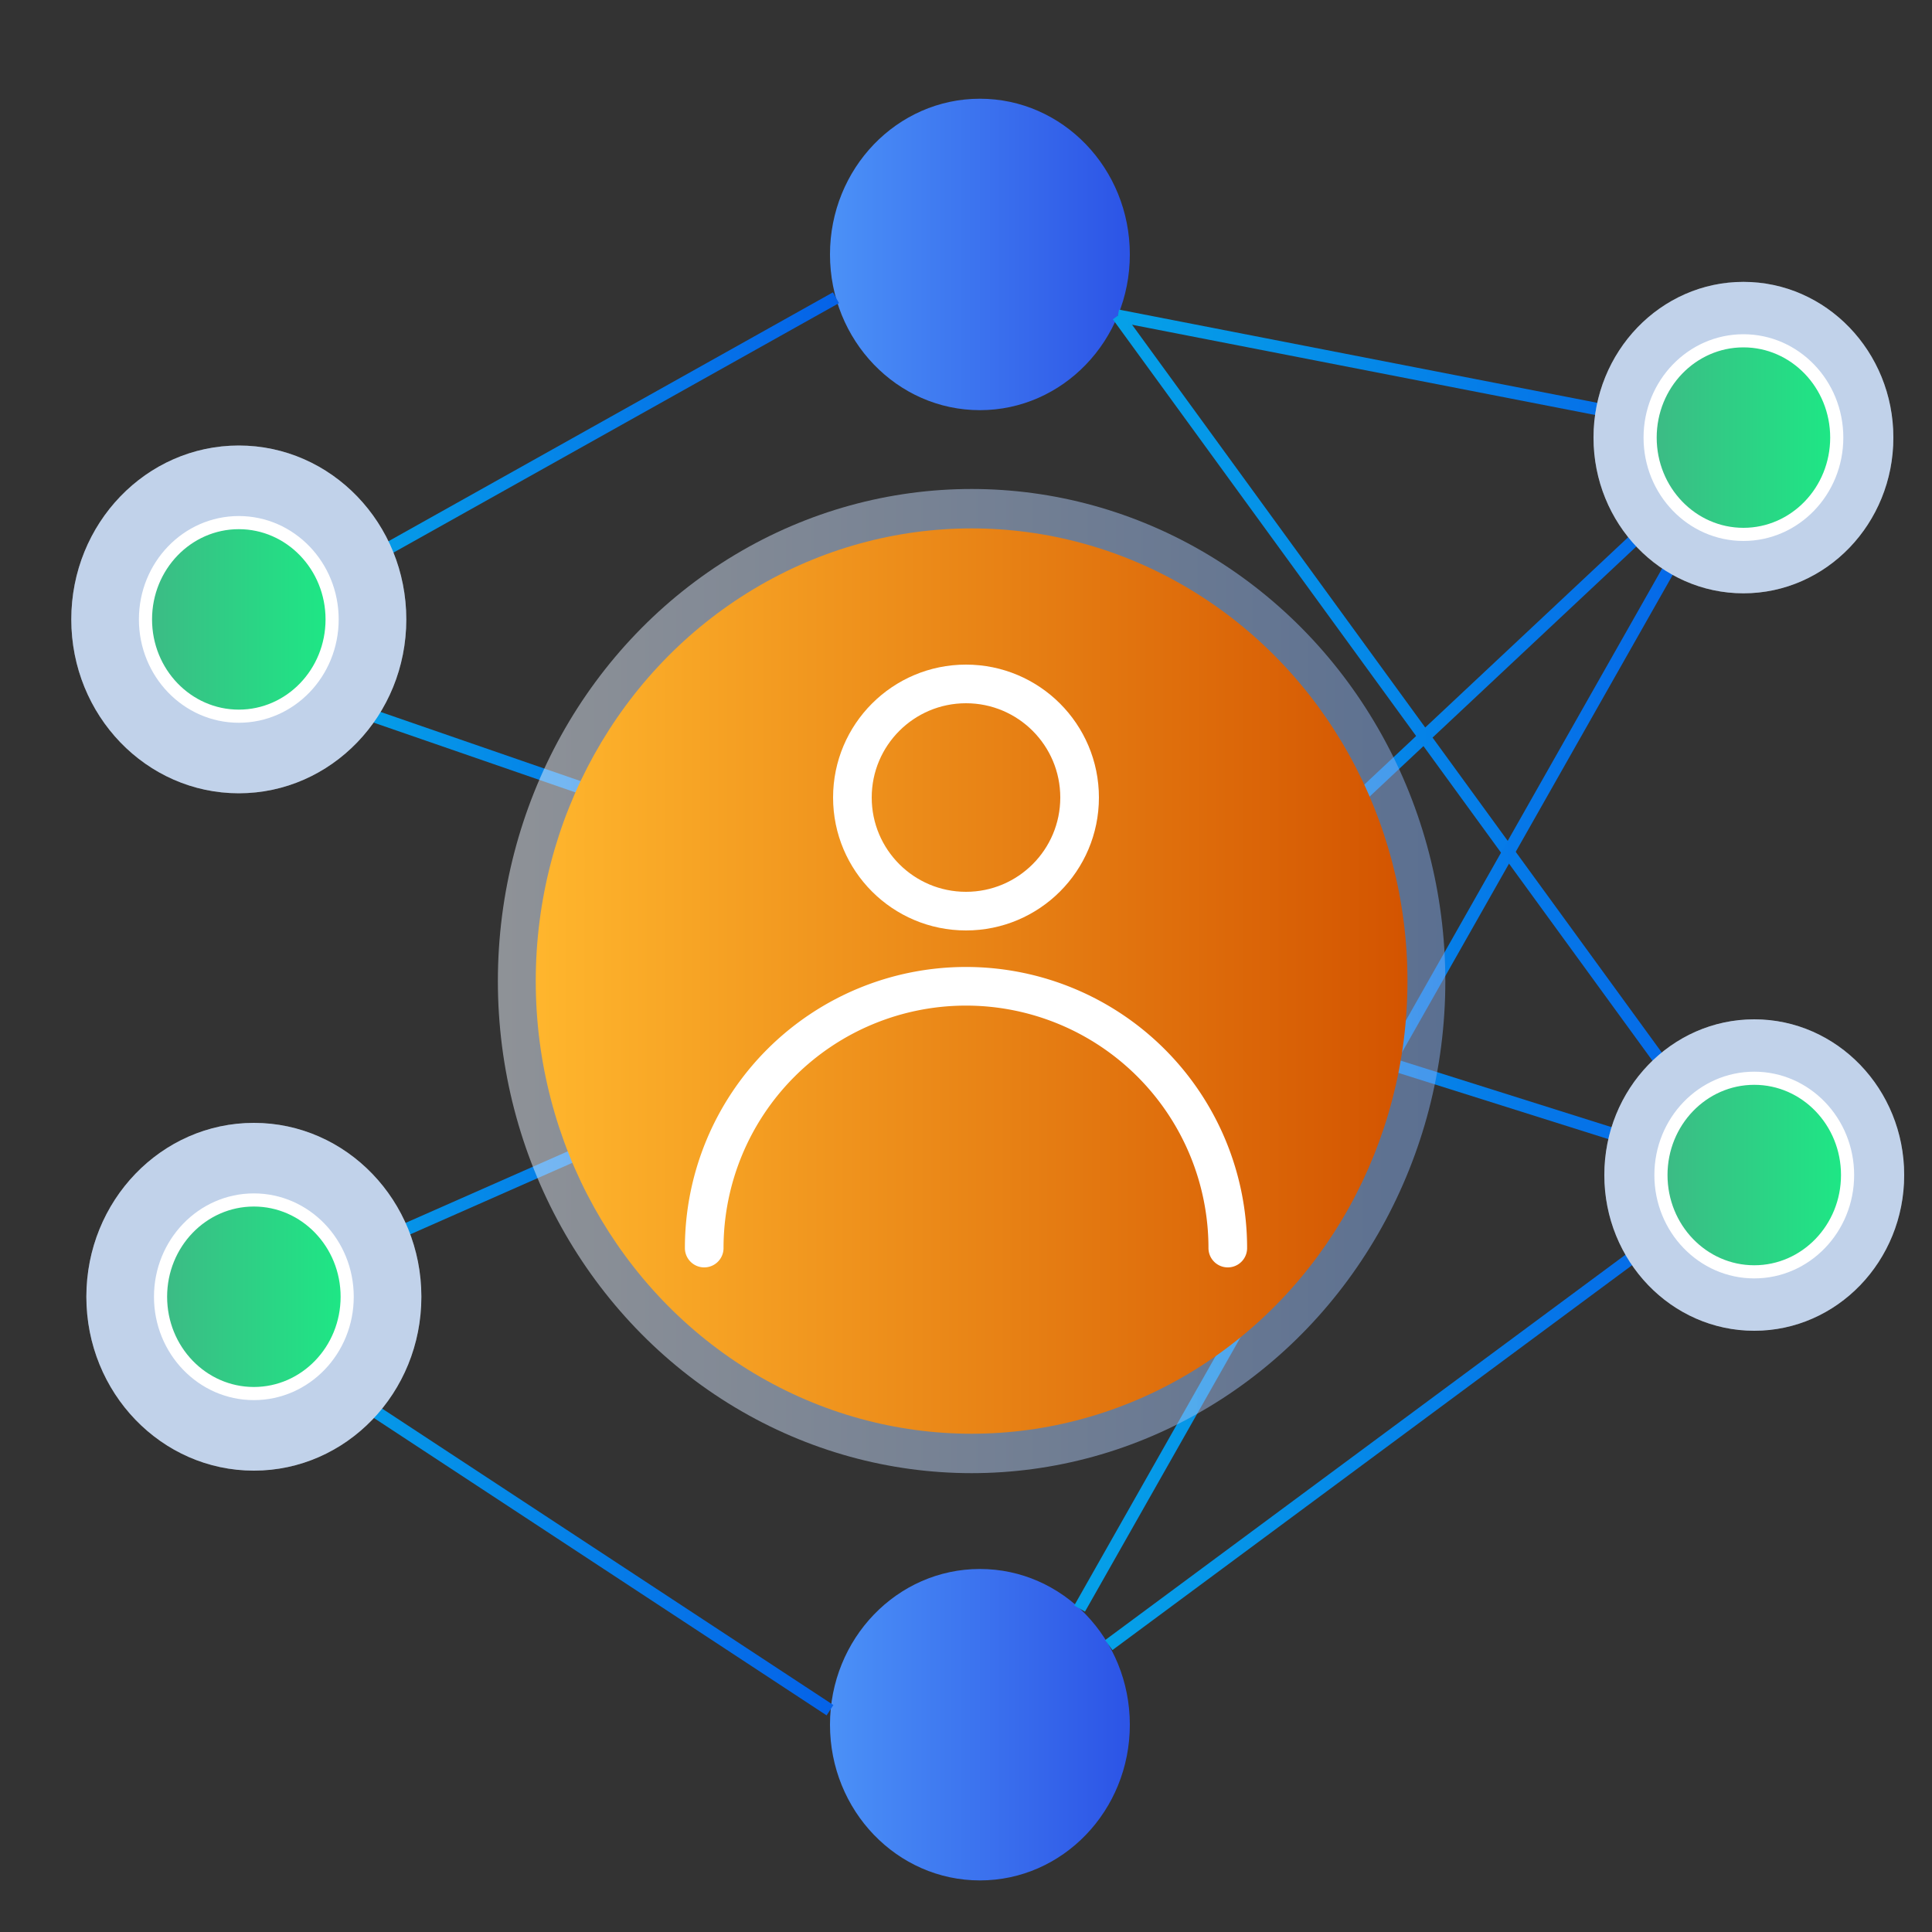 <svg id="Layer_1" data-name="Layer 1" xmlns="http://www.w3.org/2000/svg" xmlns:xlink="http://www.w3.org/1999/xlink" viewBox="0 0 100 100"><rect x="0" y="0" width="100" height="100" fill="#333333" stroke="none"/><defs><style>.cls-1{fill:url(#linear-gradient);}.cls-2{fill:url(#linear-gradient-2);}.cls-10,.cls-19,.cls-3,.cls-4,.cls-5,.cls-6,.cls-7,.cls-8,.cls-9{fill:none;}.cls-10,.cls-15,.cls-16,.cls-17,.cls-18,.cls-19,.cls-3,.cls-4,.cls-5,.cls-6,.cls-7,.cls-8,.cls-9{stroke-miterlimit:10;}.cls-10,.cls-3,.cls-4,.cls-5,.cls-6,.cls-7,.cls-8,.cls-9{stroke-width:0.64px;}.cls-3{stroke:url(#linear-gradient-3);}.cls-4{stroke:url(#linear-gradient-4);}.cls-5{stroke:url(#linear-gradient-5);}.cls-6{stroke:url(#linear-gradient-6);}.cls-7{stroke:url(#linear-gradient-7);}.cls-8{stroke:url(#linear-gradient-8);}.cls-9{stroke:url(#linear-gradient-9);}.cls-10{stroke:url(#linear-gradient-10);}.cls-11{fill:#fff;}.cls-12{fill:#0b4dad;opacity:0.25;}.cls-13{opacity:0.5;fill:url(#linear-gradient-11);}.cls-14{fill:url(#linear-gradient-12);}.cls-15,.cls-16,.cls-17,.cls-18,.cls-19{stroke:#fff;}.cls-15,.cls-16,.cls-17,.cls-18{stroke-width:0.68px;}.cls-15{fill:url(#linear-gradient-13);}.cls-16{fill:url(#linear-gradient-14);}.cls-17{fill:url(#linear-gradient-15);}.cls-18{fill:url(#linear-gradient-16);}.cls-19{stroke-linecap:round;stroke-width:2px;}</style><linearGradient id="linear-gradient" x1="42.96" y1="13.17" x2="58.48" y2="13.17" gradientUnits="userSpaceOnUse"><stop offset="0" stop-color="#4b91f7"/><stop offset="1" stop-color="#2c54e6"/></linearGradient><linearGradient id="linear-gradient-2" x1="42.96" y1="89.27" x2="58.48" y2="89.27" xlink:href="#linear-gradient"/><linearGradient id="linear-gradient-3" x1="57.79" y1="33.74" x2="90.91" y2="33.74" gradientUnits="userSpaceOnUse"><stop offset="0" stop-color="#05a1e8"/><stop offset="1" stop-color="#0562e8"/></linearGradient><linearGradient id="linear-gradient-4" x1="57.6" y1="38.78" x2="91.06" y2="38.78" xlink:href="#linear-gradient-3"/><linearGradient id="linear-gradient-5" x1="55.61" y1="52.95" x2="90.51" y2="52.95" xlink:href="#linear-gradient-3"/><linearGradient id="linear-gradient-6" x1="57.2" y1="72.99" x2="90.43" y2="72.99" xlink:href="#linear-gradient-3"/><linearGradient id="linear-gradient-7" x1="17.28" y1="22.65" x2="43.42" y2="22.65" xlink:href="#linear-gradient-3"/><linearGradient id="linear-gradient-8" x1="15.36" y1="79.51" x2="43.14" y2="79.51" xlink:href="#linear-gradient-3"/><linearGradient id="linear-gradient-9" x1="15.96" y1="60.72" x2="39.29" y2="60.72" xlink:href="#linear-gradient-3"/><linearGradient id="linear-gradient-10" x1="17.8" y1="40.39" x2="40.11" y2="40.39" xlink:href="#linear-gradient-3"/><linearGradient id="linear-gradient-11" x1="25.76" y1="50.78" x2="74.81" y2="50.78" gradientUnits="userSpaceOnUse"><stop offset="0" stop-color="#ebf2fc"/><stop offset="1" stop-color="#84adef"/></linearGradient><linearGradient id="linear-gradient-12" x1="-180.24" y1="50.78" x2="-135.12" y2="50.78" gradientTransform="matrix(-1, 0, 0, 1, -107.39, 0)" gradientUnits="userSpaceOnUse"><stop offset="0" stop-color="#d35400"/><stop offset="1" stop-color="#ffb62d"/></linearGradient><linearGradient id="linear-gradient-13" x1="85.41" y1="22.65" x2="95.06" y2="22.65" gradientUnits="userSpaceOnUse"><stop offset="0" stop-color="#3dba85"/><stop offset="1" stop-color="#1de885"/></linearGradient><linearGradient id="linear-gradient-14" x1="7.53" y1="32.06" x2="17.18" y2="32.06" xlink:href="#linear-gradient-13"/><linearGradient id="linear-gradient-15" x1="8.31" y1="67.12" x2="17.96" y2="67.12" xlink:href="#linear-gradient-13"/><linearGradient id="linear-gradient-16" x1="85.98" y1="60.82" x2="95.63" y2="60.82" xlink:href="#linear-gradient-13"/></defs><ellipse class="cls-1" cx="50.72" cy="13.17" rx="7.76" ry="8.06"/><ellipse class="cls-2" cx="50.72" cy="89.27" rx="7.76" ry="8.06"/><polyline class="cls-3" points="57.86 16.34 90.24 22.65 59.77 51.22"/><polyline class="cls-4" points="57.86 16.34 90.24 60.83 59.77 51.22"/><line class="cls-5" x1="90.24" y1="22.65" x2="55.88" y2="83.26"/><line class="cls-6" x1="90.24" y1="60.82" x2="57.39" y2="85.15"/><line class="cls-7" x1="43.27" y1="15.41" x2="17.43" y2="29.88"/><line class="cls-8" x1="42.96" y1="88.52" x2="15.53" y2="70.5"/><line class="cls-9" x1="16.09" y1="65.81" x2="39.16" y2="55.63"/><line class="cls-10" x1="40.01" y1="44.21" x2="17.91" y2="36.57"/><ellipse class="cls-11" cx="90.24" cy="22.65" rx="7.76" ry="8.06"/><ellipse class="cls-11" cx="90.8" cy="60.82" rx="7.76" ry="8.06"/><ellipse class="cls-11" cx="12.36" cy="32.06" rx="8.67" ry="9"/><ellipse class="cls-11" cx="13.14" cy="67.12" rx="8.67" ry="9"/><ellipse class="cls-12" cx="90.24" cy="22.65" rx="7.76" ry="8.06"/><ellipse class="cls-12" cx="90.8" cy="60.82" rx="7.76" ry="8.06"/><ellipse class="cls-12" cx="12.36" cy="32.06" rx="8.67" ry="9"/><ellipse class="cls-12" cx="13.14" cy="67.12" rx="8.67" ry="9"/><ellipse class="cls-13" cx="50.29" cy="50.78" rx="24.52" ry="25.47"/><ellipse class="cls-14" cx="50.29" cy="50.78" rx="22.56" ry="23.43"/><ellipse class="cls-15" cx="90.24" cy="22.65" rx="4.83" ry="5.01"/><ellipse class="cls-16" cx="12.36" cy="32.06" rx="4.83" ry="5.01"/><ellipse class="cls-17" cx="13.14" cy="67.12" rx="4.83" ry="5.01"/><ellipse class="cls-18" cx="90.8" cy="60.82" rx="4.83" ry="5.01"/><circle class="cls-19" cx="50" cy="41.28" r="5.88"/><path class="cls-19" d="M63.55,64.6a13.55,13.55,0,0,0-27.1,0"/></svg>